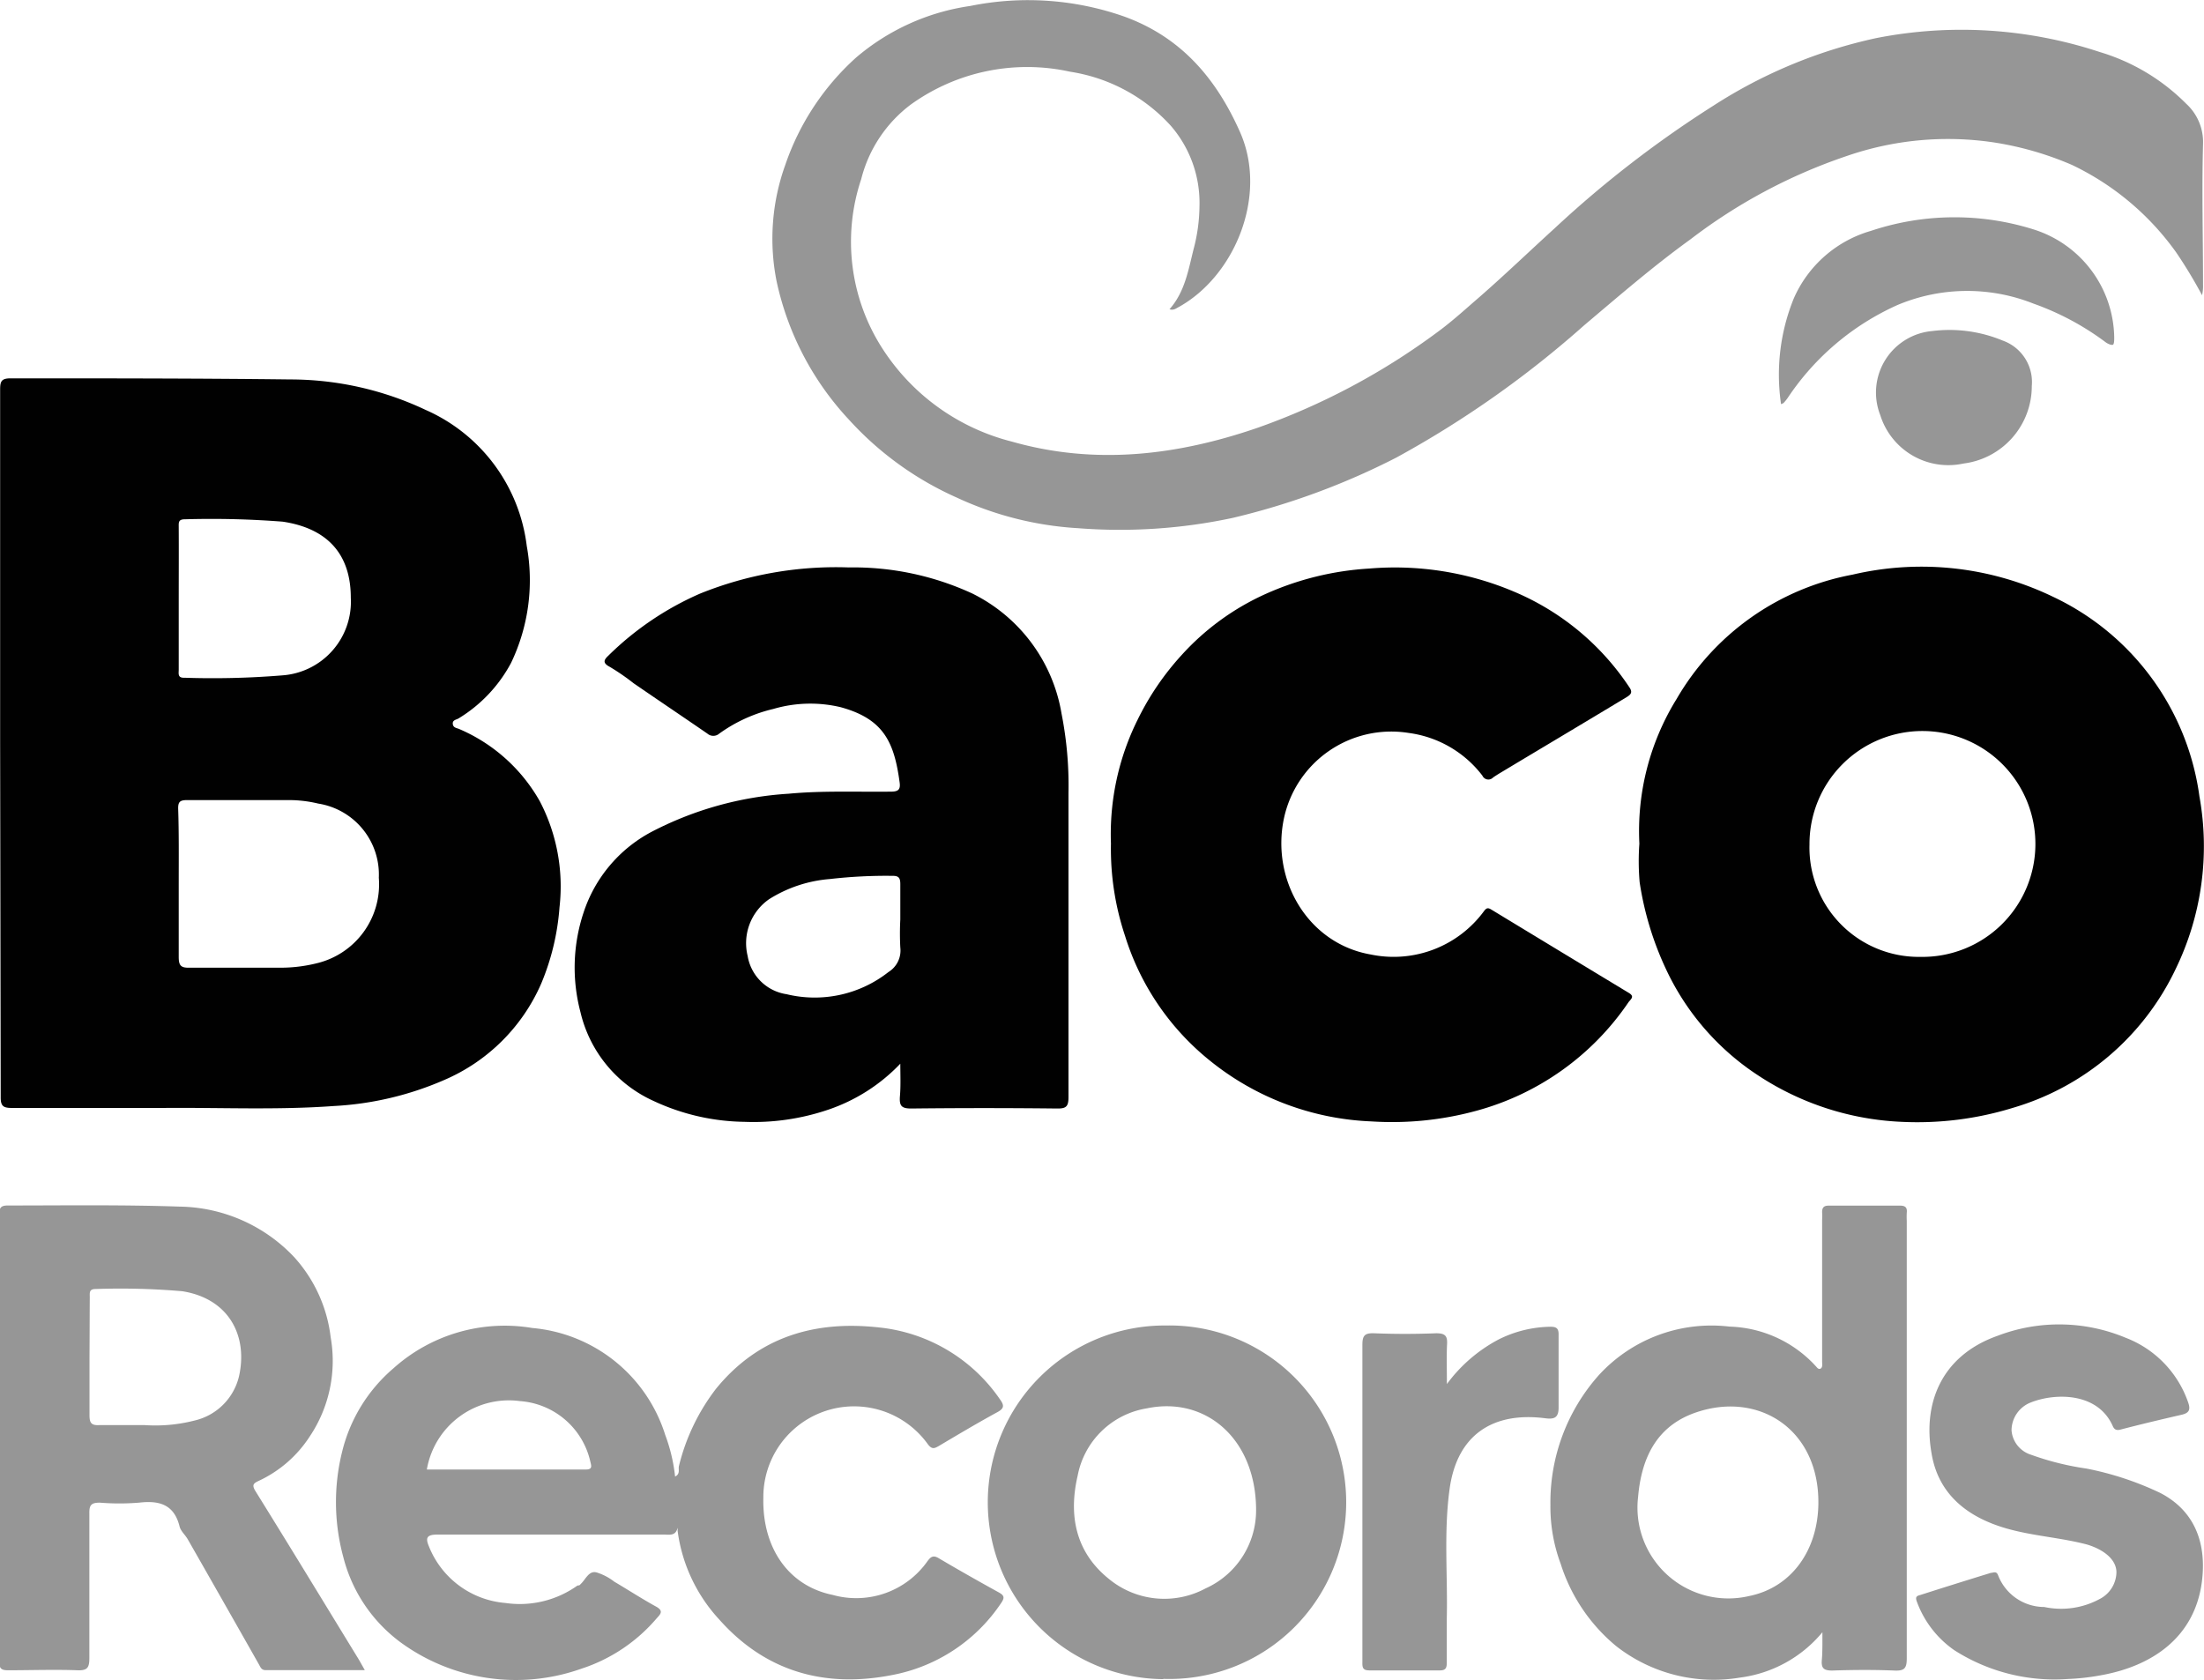 <svg id="Calque_1" data-name="Calque 1" xmlns="http://www.w3.org/2000/svg" viewBox="0 0 158.83 121.08"><defs><style>.cls-1{fill:#010101;}.cls-2{fill:#969696;}</style></defs><path class="cls-1" d="M18.18,55q0-12.73,0-25.47c0-.58.09-.8.76-.8,6.72,0,13.44,0,20.16.08A22.84,22.84,0,0,1,48.83,31a12.35,12.35,0,0,1,7.3,9.81A13.79,13.79,0,0,1,55,49.24a10.4,10.4,0,0,1-3.78,4c-.16.1-.45.11-.42.4s.3.29.47.37a12.15,12.15,0,0,1,5.81,5.22,13.27,13.27,0,0,1,1.41,7.63,17.49,17.49,0,0,1-1.32,5.5,13.36,13.36,0,0,1-7,6.95,22.88,22.88,0,0,1-7.94,1.87c-4.11.3-8.22.1-12.33.14-3.62,0-7.23,0-10.85,0-.64,0-.84-.12-.83-.81Q18.2,67.77,18.18,55Zm12.87,10.1c0,1.77,0,3.54,0,5.31,0,.6.11.82.77.8,2.14,0,4.29,0,6.43,0A10.83,10.83,0,0,0,41,70.89a5.85,5.85,0,0,0,4.47-6.16,5.18,5.18,0,0,0-4.37-5.35,9,9,0,0,0-2-.25c-2.49,0-5,0-7.47,0-.51,0-.63.15-.62.63C31.07,61.52,31.05,63.32,31.05,65.11Zm0-20.51v5.14c0,.27-.09.6.4.58a61.58,61.58,0,0,0,7.06-.17,5.32,5.32,0,0,0,4.94-5.6c0-3.14-1.69-5-4.91-5.48a66.56,66.56,0,0,0-7.06-.17c-.47,0-.43.25-.43.56C31.06,41.17,31.05,42.88,31.05,44.6Z" transform="translate(-18.17 -1.46)"/><path class="cls-1" d="M136.31,62.27A18.1,18.1,0,0,1,139,51.83a18.59,18.59,0,0,1,12.67-8.95,21.79,21.79,0,0,1,14.44,1.59,18.68,18.68,0,0,1,10.56,14.39,20.25,20.25,0,0,1-1.72,12.46,18.85,18.85,0,0,1-11.75,10,23.38,23.38,0,0,1-8,1A20.37,20.37,0,0,1,144.91,79a18.47,18.47,0,0,1-6.66-7.64,22.69,22.69,0,0,1-1.92-6.31A17.55,17.55,0,0,1,136.31,62.27Zm20.26,8.16a8.14,8.14,0,1,0-8-8.1A7.88,7.88,0,0,0,156.57,70.43Z" transform="translate(-18.17 -1.46)"/><path class="cls-2" d="M102.45,23.75c1.11-1.25,1.36-2.84,1.74-4.35a12.44,12.44,0,0,0,.42-3.09,8.48,8.48,0,0,0-2.08-5.8,12.33,12.33,0,0,0-7.24-3.88A14.35,14.35,0,0,0,83.8,9a9.69,9.69,0,0,0-3.57,5.38,14.21,14.21,0,0,0,1.51,12.17,15.66,15.66,0,0,0,9.35,6.74c6,1.71,11.92,1,17.72-1a49.22,49.22,0,0,0,13-6.93c1.06-.78,2-1.65,3-2.51,1.84-1.61,3.6-3.3,5.4-4.94a78.27,78.27,0,0,1,11.4-8.81,35.44,35.44,0,0,1,11.75-4.89,31.76,31.76,0,0,1,16.13,1,14.7,14.7,0,0,1,6.23,3.73,3.74,3.74,0,0,1,1.21,2.9c-.09,3.37,0,6.74,0,10.12a3,3,0,0,1-.07.78A34,34,0,0,0,175,19.66a19.54,19.54,0,0,0-7.51-6.31,23,23,0,0,0-5.67-1.63,22.32,22.32,0,0,0-10.61,1,39,39,0,0,0-11.23,6c-2.66,1.92-5.14,4.07-7.64,6.18a73.14,73.14,0,0,1-13.54,9.54A52.16,52.16,0,0,1,107,38.79a38.8,38.8,0,0,1-11.16.74,24,24,0,0,1-8.71-2.2,23.24,23.24,0,0,1-7.78-5.62,21.11,21.11,0,0,1-5.22-10,15.7,15.7,0,0,1,.63-8.36,18.4,18.4,0,0,1,5.08-7.72,16.2,16.2,0,0,1,8.25-3.74,20.91,20.91,0,0,1,11.09.76c4.09,1.48,6.64,4.45,8.37,8.37,2,4.58-.42,10.37-4.47,12.59C102.93,23.68,102.76,23.85,102.45,23.75Z" transform="translate(-18.17 -1.46)"/><path class="cls-1" d="M83.05,78.13a12.87,12.87,0,0,1-5.18,3.31,16.72,16.72,0,0,1-6.06.88,15.92,15.92,0,0,1-6.53-1.5A9.38,9.38,0,0,1,60,74.41a12.55,12.55,0,0,1,.22-7.16,10.16,10.16,0,0,1,4.88-5.82A24.66,24.66,0,0,1,75,58.67c2.46-.23,4.92-.12,7.38-.15.56,0,.69-.18.62-.68-.39-2.86-1.13-4.56-4.26-5.41a9.47,9.47,0,0,0-4.84.13A10.93,10.93,0,0,0,70,54.34a.65.65,0,0,1-.85,0c-1.77-1.22-3.56-2.42-5.33-3.64a16,16,0,0,0-1.7-1.17c-.56-.29-.42-.52-.1-.82a21.81,21.81,0,0,1,6.59-4.46,26.11,26.11,0,0,1,10.73-1.89,20.43,20.43,0,0,1,8.9,1.88,11.83,11.83,0,0,1,6.43,8.66,26.66,26.66,0,0,1,.5,5.71q0,11,0,21.92c0,.67-.15.84-.82.83q-5.26-.06-10.52,0c-.71,0-.85-.21-.81-.85C83.09,79.72,83.05,78.92,83.05,78.13Zm0-10.39c0-.85,0-1.71,0-2.56,0-.47-.14-.6-.59-.59a35.45,35.45,0,0,0-4.49.23,9.61,9.61,0,0,0-4.37,1.45,3.86,3.86,0,0,0-1.55,4.1,3.34,3.34,0,0,0,2.8,2.75,8.6,8.6,0,0,0,7.35-1.6,1.82,1.82,0,0,0,.85-1.77A19.24,19.24,0,0,1,83.05,67.74Z" transform="translate(-18.17 -1.46)"/><path class="cls-1" d="M98.23,62.26a18.52,18.52,0,0,1,1.93-8.94,19.74,19.74,0,0,1,3.15-4.63,18.29,18.29,0,0,1,6.07-4.42,21.29,21.29,0,0,1,7.47-1.83,22,22,0,0,1,10.39,1.65A18.63,18.63,0,0,1,135.59,51c.25.36.11.52-.2.71-3,1.81-6.06,3.63-9.09,5.45-.18.11-.36.22-.53.34a.47.47,0,0,1-.77-.13,8,8,0,0,0-5.31-3.08,7.91,7.91,0,0,0-9,6.19c-.92,4.44,1.75,9,6.27,9.78a8.08,8.08,0,0,0,8.17-3.15c.18-.23.29-.22.51-.09q4.94,3,9.9,6c.42.25.21.41,0,.66a19.36,19.36,0,0,1-11,7.85,23.05,23.05,0,0,1-7.53.76,19.75,19.75,0,0,1-11.66-4.39,18.61,18.61,0,0,1-6.11-9A19.78,19.78,0,0,1,98.23,62.26Z" transform="translate(-18.17 -1.46)"/><path class="cls-2" d="M67,111.58c-.14.61-.59.49-1,.49-5.44,0-10.88,0-16.31,0-.77,0-.87.24-.61.85A6.5,6.5,0,0,0,54.59,117a7.15,7.15,0,0,0,5.2-1.26c.07,0,.16,0,.22-.1.36-.32.59-1,1.16-.84a4,4,0,0,1,1.26.66c1,.59,2,1.24,3,1.79.6.32.33.56.06.86a12,12,0,0,1-5.43,3.63A14.08,14.08,0,0,1,47,119.81a11,11,0,0,1-4.09-6.12,15.1,15.1,0,0,1-.08-7.61,11.47,11.47,0,0,1,3.7-6,12,12,0,0,1,10-2.9,11.06,11.06,0,0,1,9.58,7.71,12.23,12.23,0,0,1,.71,3c.4-.2.21-.53.28-.77a14.92,14.92,0,0,1,2.67-5.56c3.07-3.77,7.15-4.93,11.74-4.42a12.06,12.06,0,0,1,8.72,5.18c.32.44.32.66-.21.94-1.41.77-2.79,1.59-4.17,2.41-.34.2-.52.28-.82-.12a6.54,6.54,0,0,0-11.85,3.87c-.08,3.61,1.81,6.35,5,7A6.28,6.28,0,0,0,85,114c.24-.33.42-.47.83-.22,1.42.84,2.87,1.66,4.32,2.46.42.23.42.4.15.79a12.16,12.16,0,0,1-7.87,5.17c-4.83.94-9.09-.25-12.42-4A11.65,11.65,0,0,1,67,111.79,1,1,0,0,0,67,111.58Zm-18-4.2H60.39c.52,0,.38-.3.32-.58a5.61,5.61,0,0,0-5.06-4.35A6,6,0,0,0,48.93,107.38Z" transform="translate(-18.17 -1.46)"/><path class="cls-2" d="M44.46,121.84H37.31c-.31,0-.37-.22-.49-.43q-2.55-4.5-5.12-9c-.18-.32-.51-.59-.59-.93-.4-1.6-1.48-1.88-2.93-1.71a17.58,17.58,0,0,1-2.81,0c-.6,0-.77.15-.76.75,0,3.48,0,7,0,10.44,0,.69-.13.92-.86.89-1.66-.06-3.32,0-5,0-.5,0-.63-.13-.63-.62q0-16.11,0-32.21c0-.45.06-.67.6-.67,4.12,0,8.25-.06,12.37.08a11.58,11.58,0,0,1,8.26,3.62A10.41,10.41,0,0,1,42,97.85,9.79,9.79,0,0,1,40.49,105a8.8,8.8,0,0,1-3.7,3.21c-.38.18-.47.3-.21.73,2.45,3.94,4.86,7.91,7.29,11.88C44.05,121.1,44.22,121.42,44.46,121.84ZM24.62,99.28c0,1.39,0,2.78,0,4.17,0,.55.11.76.7.73,1.09,0,2.19,0,3.29,0a11.35,11.35,0,0,0,3.58-.33,4.29,4.29,0,0,0,3.2-3.17c.66-2.91-.7-5.61-4.08-6.15a52.18,52.18,0,0,0-6.25-.16c-.48,0-.42.28-.42.58C24.63,96.39,24.63,97.83,24.62,99.28Z" transform="translate(-18.17 -1.46)"/><path class="cls-2" d="M149.5,119.11a9.24,9.24,0,0,1-5.95,3.27,11.41,11.41,0,0,1-8.91-2.27,12.64,12.64,0,0,1-4-5.93,11.79,11.79,0,0,1-.74-4.25,13.79,13.79,0,0,1,3.46-9.32,11,11,0,0,1,9.45-3.53,8.77,8.77,0,0,1,6.24,2.88c.08.09.18.23.33.14s.1-.34.1-.51c0-3.4,0-6.8,0-10.2a5.23,5.23,0,0,0,0-.56c0-.36.15-.47.48-.47,1.71,0,3.42,0,5.14,0,.4,0,.52.16.48.52a5.42,5.42,0,0,0,0,.57q0,15.76,0,31.55c0,.73-.19.9-.89.87-1.49-.06-3-.05-4.49,0-.63,0-.79-.19-.74-.77S149.5,119.94,149.5,119.11Zm-.29-9.25c.07-5.35-4.25-8.11-8.74-6.62-2.86.94-4,3.23-4.25,6.1a6.55,6.55,0,0,0,8,7.16C147.2,115.9,149.16,113.3,149.21,109.86Z" transform="translate(-18.17 -1.46)"/><path class="cls-2" d="M102,122.49A12.74,12.74,0,0,1,102.2,97a12.74,12.74,0,1,1-.2,25.47Zm6.69-12.17c0-5.14-3.62-8.23-7.86-7.35a6.06,6.06,0,0,0-5,4.86c-.66,2.84-.16,5.48,2.22,7.41a6.28,6.28,0,0,0,7,.71A6.17,6.17,0,0,0,108.69,110.32Z" transform="translate(-18.17 -1.46)"/><path class="cls-2" d="M167.17,122.48A13.39,13.39,0,0,1,159,120.4a7.31,7.31,0,0,1-2.69-3.49c-.14-.37,0-.42.26-.49q2.53-.81,5.07-1.59c.17,0,.4-.16.52.17a3.57,3.57,0,0,0,3.33,2.29,5.83,5.83,0,0,0,4-.58,2.21,2.21,0,0,0,1.2-1.92c0-.89-.86-1.62-2.11-2-1.89-.5-3.85-.61-5.74-1.14-2.85-.8-5-2.46-5.48-5.47-.62-3.57.7-7,4.77-8.44a12.42,12.42,0,0,1,9.19.13,7.67,7.67,0,0,1,4.53,4.65c.19.53.1.78-.45.91-1.48.34-2.95.69-4.41,1.07-.3.08-.45,0-.56-.24-1.08-2.46-4.16-2.41-5.92-1.71a2.17,2.17,0,0,0-1.38,2,2,2,0,0,0,1.39,1.76,20.08,20.08,0,0,0,4,1,22.23,22.23,0,0,1,5.33,1.76c2.58,1.34,3.33,3.75,3,6.38-.51,4-3.55,6.11-7.33,6.77A16.28,16.28,0,0,1,167.17,122.48Z" transform="translate(-18.17 -1.46)"/><path class="cls-2" d="M122.44,101.22A11,11,0,0,1,126.18,98a8.59,8.59,0,0,1,3.73-.91c.47,0,.59.16.58.61,0,1.74,0,3.48,0,5.22,0,.75-.34.84-.93.77-3.82-.5-6.38,1.2-6.92,5.06-.44,3.14-.13,6.31-.21,9.46,0,1,0,2.09,0,3.13,0,.37-.11.52-.5.52-1.69,0-3.38,0-5.06,0-.46,0-.53-.17-.52-.56,0-1.5,0-3,0-4.5,0-6.13,0-12.26,0-18.39,0-.66.14-.87.83-.85,1.49.06,3,.06,4.49,0,.67,0,.82.21.78.82C122.41,99.25,122.44,100.13,122.44,101.22Z" transform="translate(-18.17 -1.46)"/><path class="cls-2" d="M146.52,30.59a14.61,14.61,0,0,1,.91-7.6A8.69,8.69,0,0,1,153,18.1,19,19,0,0,1,164.73,18a8.29,8.29,0,0,1,5.8,7.78c0,.18,0,.45-.08.52s-.38-.05-.55-.18a19.6,19.6,0,0,0-5.2-2.78,12.94,12.94,0,0,0-9.8.11A18.66,18.66,0,0,0,147,30.14a3.47,3.47,0,0,1-.3.37S146.63,30.55,146.52,30.59Z" transform="translate(-18.17 -1.46)"/><path class="cls-2" d="M164.59,29.28a5.62,5.62,0,0,1-4.92,5.59,5.14,5.14,0,0,1-6-3.49,4.45,4.45,0,0,1,3.75-6.06,10,10,0,0,1,5.08.69A3.17,3.17,0,0,1,164.59,29.28Z" transform="translate(-18.17 -1.46)"/></svg>